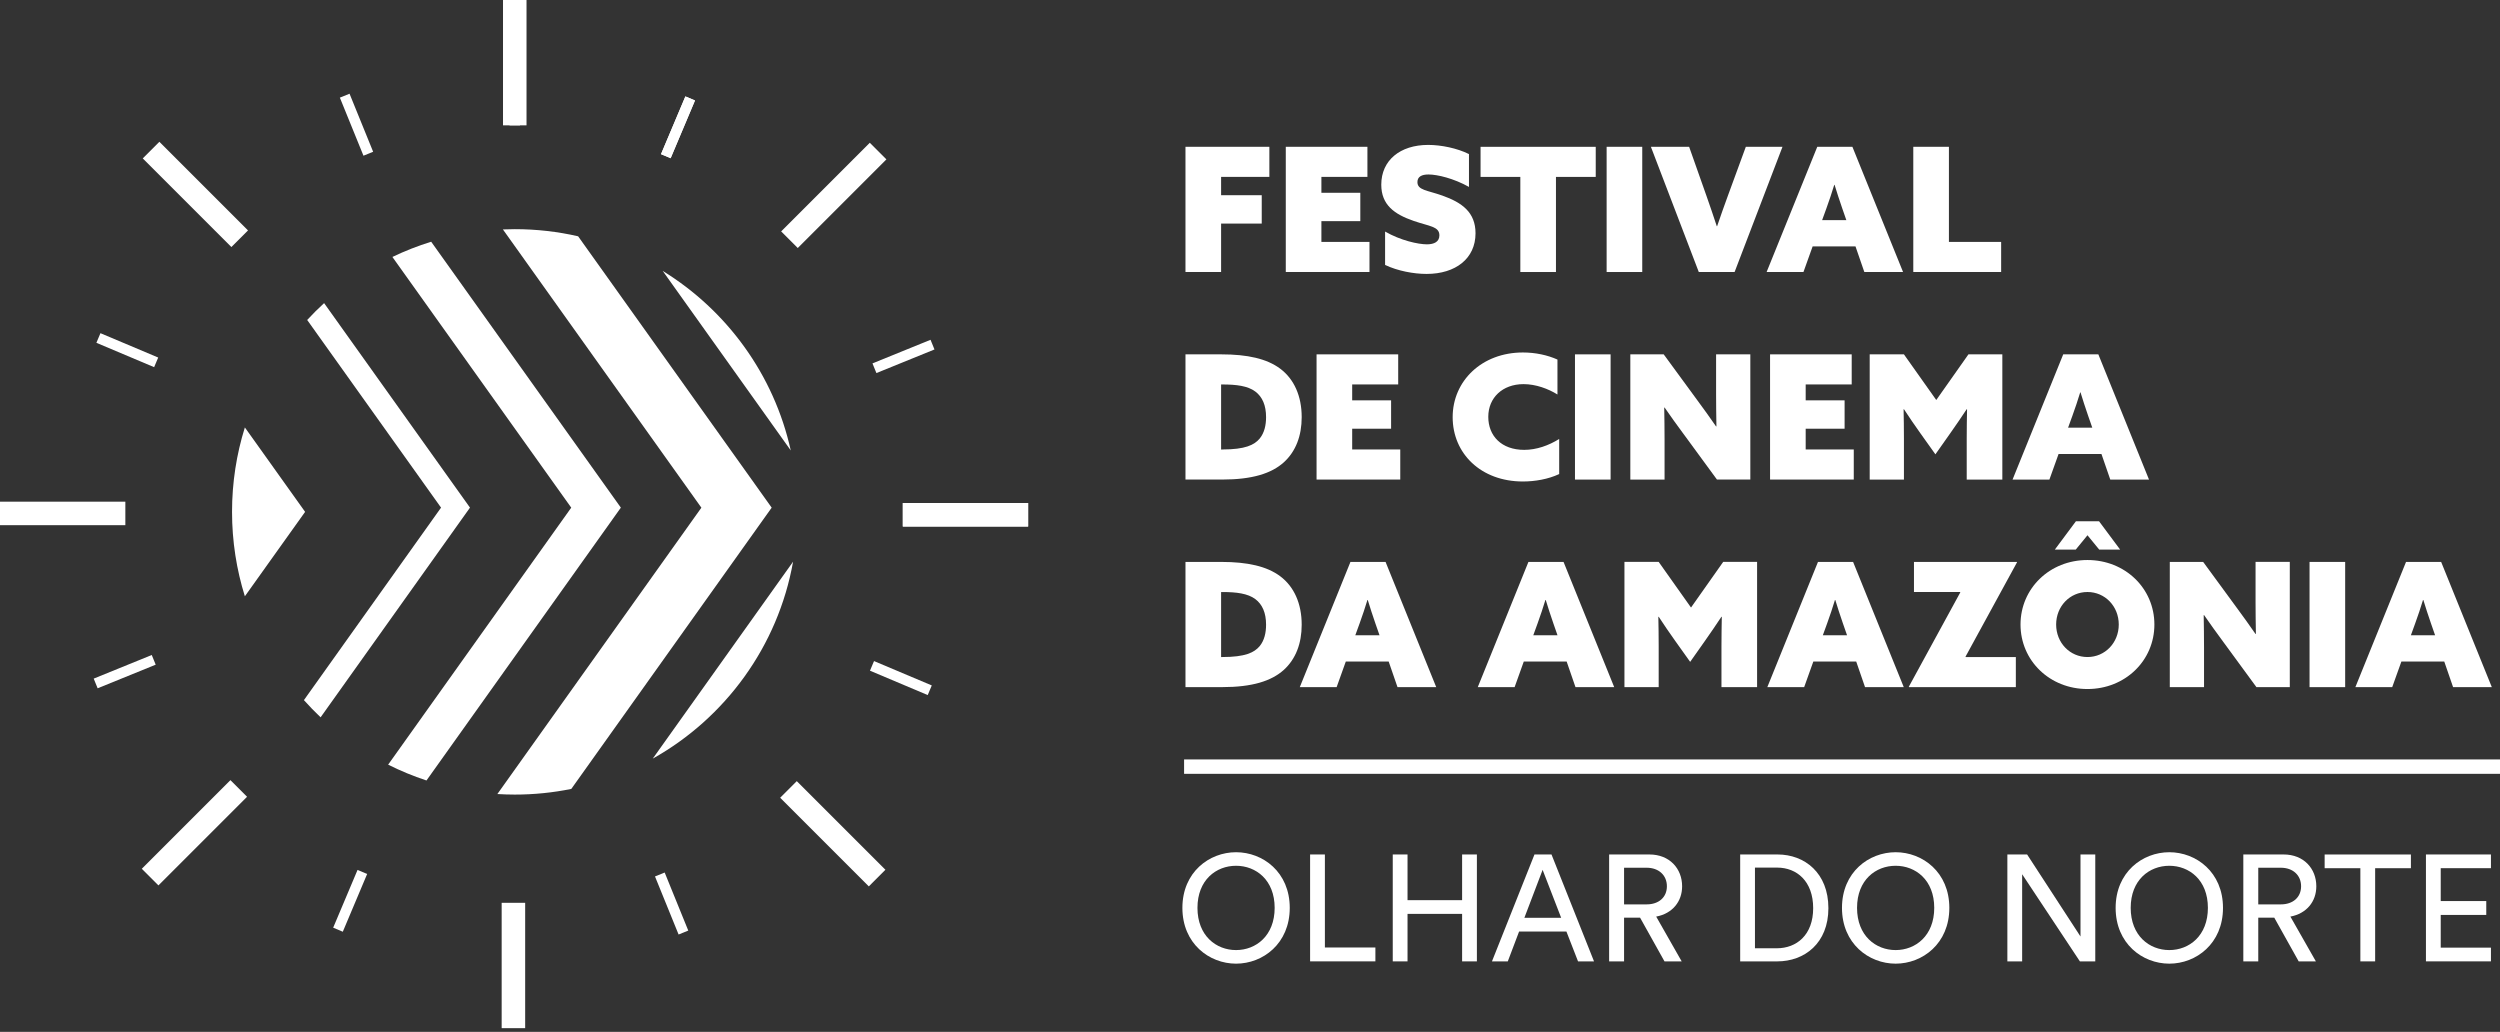 <?xml version="1.0" encoding="UTF-8"?>
<svg xmlns="http://www.w3.org/2000/svg" width="533" height="220" viewBox="0 0 533 220" fill="none">
  <rect x="0" y="0" width="533" height="220" fill="#333333" stroke="none"/>
  <path d="M252.744 31.297H270.628V37.711H260.339V41.619H269.002V47.666H260.339V57.989H252.744V31.291V31.297Z" fill="white"></path>
  <path d="M274.129 31.297H291.534V37.711H281.723V41.102H290.019V47.148H281.723V51.575H291.974V57.989H274.129V31.291V31.297Z" fill="white"></path>
  <path d="M295.296 49.364C298.614 51.279 302.372 52.092 304.221 52.092C305.769 52.092 306.877 51.541 306.877 50.177C306.877 48.262 304.739 48.262 301.348 47.081C297.294 45.678 294.488 43.691 294.488 39.375C294.488 34.175 298.508 30.896 304.482 30.896C307.25 30.896 310.679 31.597 313.185 32.85V39.854C309.978 38.045 306.437 37.198 304.555 37.198C303.152 37.198 302.194 37.638 302.194 38.819C302.194 40.55 304.26 40.55 307.506 41.697C311.67 43.173 314.582 45.238 314.582 49.737C314.582 55.121 310.34 58.401 304.148 58.401C301.42 58.401 297.99 57.771 295.301 56.485V49.37L295.296 49.364Z" fill="white"></path>
  <path d="M324.136 37.716H315.656V31.302H340.21V37.716H331.73V57.994H324.136V37.716Z" fill="white"></path>
  <path d="M342.533 31.297H350.128V57.994H342.533V31.297Z" fill="white"></path>
  <path d="M351.971 31.297H360.122L363.808 41.731C364.582 43.941 365.317 46.079 366.018 48.223H366.091C366.831 46.046 367.638 43.763 368.412 41.658L372.21 31.297H380.027L369.816 57.994H362.182L351.971 31.297Z" fill="white"></path>
  <path d="M387.448 31.297H394.931L405.732 57.994H397.475L395.593 52.538H386.451L384.497 57.994H376.641L387.442 31.297H387.448ZM391.061 39.409C390.543 41.107 390.031 42.655 389.402 44.386L388.478 46.931H393.639L392.754 44.386C392.125 42.577 391.646 41.068 391.134 39.409H391.061Z" fill="white"></path>
  <path d="M407.914 31.297H415.509V51.575H426.644V57.989H407.914V31.291V31.297Z" fill="white"></path>
  <path d="M252.744 75.549H260.411C265.94 75.549 270.11 76.474 272.95 78.612C275.901 80.822 277.521 84.436 277.521 88.934C277.521 92.915 276.268 96.234 273.724 98.555C271.068 100.95 266.975 102.241 260.561 102.241H252.744V75.544V75.549ZM260.634 95.827C265.467 95.827 267.421 94.87 268.562 93.505C269.559 92.292 269.926 90.666 269.926 88.934C269.926 86.429 269.152 84.619 267.638 83.478C266.018 82.264 263.579 81.969 260.595 81.969H260.339V95.833H260.634V95.827Z" fill="white"></path>
  <path d="M280.691 75.549H298.096V81.963H288.286V85.354H296.582V91.401H288.286V95.827H298.536V102.241H280.691V75.544V75.549Z" fill="white"></path>
  <path d="M332.424 101.067C330.063 102.175 327.223 102.653 324.679 102.653C315.72 102.653 309.707 96.679 309.707 88.94C309.707 81.201 315.937 75.148 324.679 75.148C327.335 75.148 329.913 75.7 332.051 76.657V84.107C330.096 82.888 327.44 81.897 324.824 81.897C320.325 81.897 317.302 84.809 317.302 88.868C317.302 92.927 320.102 95.911 324.968 95.911C327.585 95.911 330.169 94.987 332.418 93.589V101.072L332.424 101.067Z" fill="white"></path>
  <path d="M335.785 75.549H343.38V102.247H335.785V75.549Z" fill="white"></path>
  <path d="M358.978 92.587C357.502 90.594 356.21 88.79 354.885 86.874L354.813 86.913C354.852 89.163 354.885 91.451 354.885 93.695V102.247H347.586V75.549H354.702L361.778 85.21C363.254 87.203 364.545 89.007 365.871 90.922L365.943 90.883C365.904 88.634 365.871 86.345 365.871 84.096V75.544H373.17V102.241H366.054L358.978 92.581V92.587Z" fill="white"></path>
  <path d="M377.377 75.549H394.782V81.963H384.971V85.354H393.267V91.401H384.971V95.827H395.222V102.241H377.377V75.544V75.549Z" fill="white"></path>
  <path d="M398.619 102.247V75.549H405.919L412.811 85.282L419.671 75.549H426.898V102.247H419.304V93.544C419.304 91.445 419.342 89.118 419.376 87.275L419.304 87.236C418.196 88.934 416.982 90.666 415.801 92.364L412.628 96.863L409.421 92.364C408.207 90.666 407.027 88.934 405.919 87.236L405.846 87.275C405.885 89.118 405.919 91.44 405.919 93.544V102.247H398.619Z" fill="white"></path>
  <path d="M439.883 75.549H447.366L458.168 102.247H449.911L448.029 96.79H438.887L436.932 102.247H429.076L439.878 75.549H439.883ZM443.497 83.662C442.979 85.36 442.467 86.908 441.838 88.639L440.913 91.184H446.075L445.189 88.639C444.56 86.83 444.081 85.321 443.569 83.662H443.497Z" fill="white"></path>
  <path d="M252.744 119.802H260.411C265.94 119.802 270.11 120.726 272.95 122.864C275.901 125.075 277.521 128.688 277.521 133.187C277.521 137.168 276.268 140.487 273.724 142.808C271.068 145.202 266.975 146.494 260.561 146.494H252.744V119.797V119.802ZM260.634 140.08C265.467 140.08 267.421 139.122 268.562 137.758C269.559 136.545 269.926 134.919 269.926 133.187C269.926 130.682 269.152 128.872 267.638 127.731C266.018 126.517 263.579 126.222 260.595 126.222H260.339V140.086H260.634V140.08Z" fill="white"></path>
  <path d="M287.92 119.802H295.403L306.205 146.5H297.948L296.066 141.043H286.924L284.969 146.5H277.113L287.915 119.802H287.92ZM291.534 127.914C291.016 129.613 290.504 131.16 289.875 132.892L288.95 135.437H294.112L293.226 132.892C292.597 131.083 292.118 129.574 291.606 127.914H291.534Z" fill="white"></path>
  <path d="M325.866 119.802H333.349L344.15 146.5H335.893L334.011 141.043H324.869L322.915 146.5H315.059L325.86 119.802H325.866ZM329.479 127.914C328.961 129.613 328.449 131.16 327.82 132.892L326.896 135.437H332.057L331.172 132.892C330.543 131.083 330.064 129.574 329.552 127.914H329.479Z" fill="white"></path>
  <path d="M346.332 146.494V119.797H353.631L360.524 129.529L367.384 119.797H374.611V146.494H367.016V137.792C367.016 135.693 367.055 133.365 367.089 131.522L367.016 131.483C365.908 133.182 364.695 134.913 363.514 136.611L360.341 141.11L357.134 136.611C355.92 134.913 354.739 133.182 353.631 131.483L353.559 131.522C353.598 133.365 353.631 135.687 353.631 137.792V146.494H346.332Z" fill="white"></path>
  <path d="M387.598 119.802H395.081L405.883 146.5H397.626L395.744 141.043H386.601L384.647 146.5H376.791L387.593 119.802H387.598ZM391.212 127.914C390.694 129.613 390.182 131.16 389.552 132.892L388.628 135.437H393.79L392.904 132.892C392.275 131.083 391.796 129.574 391.284 127.914H391.212Z" fill="white"></path>
  <path d="M406.994 146.494L406.955 146.422L417.94 126.289L417.901 126.216H408.058V119.802H429.995L430.034 119.875L419.043 140.008L419.082 140.08H429.777V146.494H406.988H406.994Z" fill="white"></path>
  <path d="M445.046 119.396C453.086 119.396 459.316 125.442 459.316 133.148C459.316 140.854 453.086 146.901 445.046 146.901C437.006 146.901 430.775 140.854 430.775 133.148C430.775 125.442 437.006 119.396 445.046 119.396ZM442.579 111.133H447.518L452.017 117.18H447.557L445.051 114.117L442.546 117.18H438.086L442.585 111.133H442.579ZM445.046 140.08C448.804 140.08 451.721 137.018 451.721 133.148C451.721 129.279 448.809 126.216 445.046 126.216C441.282 126.216 438.37 129.279 438.37 133.148C438.37 137.018 441.282 140.08 445.046 140.08Z" fill="white"></path>
  <path d="M473.991 136.834C472.516 134.841 471.224 133.037 469.899 131.122L469.827 131.161C469.866 133.41 469.899 135.698 469.899 137.948V146.5H462.6V119.802H469.715L476.792 129.462C478.267 131.456 479.559 133.26 480.884 135.175L480.957 135.136C480.918 132.887 480.884 130.598 480.884 128.349V119.797H488.184V146.494H481.068L473.991 136.834Z" fill="white"></path>
  <path d="M492.395 119.802H499.989V146.5H492.395V119.802Z" fill="white"></path>
  <path d="M512.971 119.802H520.454L531.256 146.5H522.999L521.117 141.043H511.975L510.02 146.5H502.164L512.966 119.802H512.971ZM516.585 127.914C516.067 129.613 515.555 131.16 514.925 132.892L514.001 135.437H519.163L518.277 132.892C517.648 131.083 517.169 129.574 516.657 127.914H516.585Z" fill="white"></path>
  <path d="M263.528 181.694C269.251 181.694 274.975 185.936 274.975 193.559C274.975 201.181 269.251 205.452 263.528 205.452C257.804 205.452 252.086 201.176 252.086 193.559C252.086 185.942 257.81 181.694 263.528 181.694ZM263.528 202.556C267.77 202.556 271.757 199.5 271.757 193.553C271.757 187.607 267.77 184.583 263.528 184.583C259.285 184.583 255.299 187.607 255.299 193.553C255.299 199.5 259.285 202.556 263.528 202.556Z" fill="white"></path>
  <path d="M279.314 204.967V182.173H282.466V202.005H293.234V204.962H279.314V204.967Z" fill="white"></path>
  <path d="M311.722 204.967V194.839H300.085V204.967H296.934V182.173H300.085V191.916H311.722V182.173H314.873V204.967H311.722Z" fill="white"></path>
  <path d="M333.965 198.603H323.871L321.46 204.967H318.086L327.15 182.173H330.78L339.845 204.967H336.437L333.96 198.603H333.965ZM324.996 195.675H332.841L328.887 185.452L324.996 195.675Z" fill="white"></path>
  <path d="M349.659 195.647H346.251V204.967H343.066V182.173H351.652C355.961 182.173 358.628 185.196 358.628 188.954C358.628 192.234 356.54 194.773 353.1 195.418L358.534 204.967H354.87L349.664 195.647H349.659ZM351.073 192.813C353.645 192.813 355.382 191.304 355.382 188.954C355.382 186.605 353.645 185.001 351.073 185.001H346.251V192.813H351.073Z" fill="white"></path>
  <path d="M371.006 204.967V182.173H378.979C384.764 182.173 389.814 186.126 389.814 193.62C389.814 201.114 384.703 204.967 378.918 204.967H371.011H371.006ZM378.817 202.172C383.027 202.172 386.568 199.344 386.568 193.62C386.568 187.896 383.094 184.973 378.884 184.973H374.157V202.172H378.817Z" fill="white"></path>
  <path d="M404.151 181.694C409.874 181.694 415.598 185.936 415.598 193.559C415.598 201.181 409.874 205.452 404.151 205.452C398.427 205.452 392.709 201.176 392.709 193.559C392.709 185.942 398.433 181.694 404.151 181.694ZM404.151 202.556C408.393 202.556 412.38 199.5 412.38 193.553C412.38 187.607 408.393 184.583 404.151 184.583C399.908 184.583 395.922 187.607 395.922 193.553C395.922 199.5 399.908 202.556 404.151 202.556Z" fill="white"></path>
  <path d="M443.432 204.967L431.122 186.387V204.967H427.971V182.173H432.18L443.561 199.661V182.173H446.712V204.967H443.432Z" fill="white"></path>
  <path d="M462.495 181.694C468.218 181.694 473.942 185.936 473.942 193.559C473.942 201.181 468.218 205.452 462.495 205.452C456.771 205.452 451.053 201.176 451.053 193.559C451.053 185.942 456.776 181.694 462.495 181.694ZM462.495 202.556C466.737 202.556 470.724 199.5 470.724 193.553C470.724 187.607 466.737 184.583 462.495 184.583C458.252 184.583 454.265 187.607 454.265 193.553C454.265 199.5 458.252 202.556 462.495 202.556Z" fill="white"></path>
  <path d="M484.87 195.647H481.462V204.967H478.277V182.173H486.863C491.172 182.173 493.839 185.196 493.839 188.954C493.839 192.234 491.751 194.773 488.311 195.418L493.745 204.967H490.081L484.875 195.647H484.87ZM486.284 192.813C488.856 192.813 490.593 191.304 490.593 188.954C490.593 186.605 488.856 185.001 486.284 185.001H481.462V192.813H486.284Z" fill="white"></path>
  <path d="M506.381 185.101V204.967H503.23V185.101H495.613V182.178H514.004V185.101H506.387H506.381Z" fill="white"></path>
  <path d="M517.211 204.967V182.173H531.069V185.096H520.362V192.106H530.073V195.062H520.362V202.038H531.069V204.962H517.211V204.967Z" fill="white"></path>
  <path d="M532.999 161.911H252.449V164.979H532.999V161.911Z" fill="white"></path>
  <path d="M69.099 64.625C67.846 65.772 66.643 66.969 65.491 68.217L94.031 108.227L64.795 149.267C65.931 150.536 67.117 151.761 68.353 152.931L100.201 108.227L69.099 64.625Z" fill="white"></path>
  <path d="M132.367 108.232L91.928 51.535C89.077 52.415 86.315 53.507 83.659 54.782L121.788 108.232L82.752 163.025C85.374 164.339 88.103 165.469 90.925 166.399L132.367 108.227V108.232Z" fill="white"></path>
  <path d="M121.801 168.197L164.523 108.232L123.255 50.377C118.912 49.381 114.385 48.857 109.742 48.857C108.895 48.857 108.055 48.88 107.219 48.913L149.535 108.238L106.039 169.289C107.264 169.361 108.5 169.406 109.747 169.406C113.879 169.406 117.91 168.988 121.801 168.197Z" fill="white"></path>
  <path d="M168.59 96.033C165.01 79.881 154.96 66.168 141.291 57.76L168.59 96.033Z" fill="white"></path>
  <path d="M169.084 119.752L139.168 161.739C154.624 153.075 165.871 137.803 169.084 119.752Z" fill="white"></path>
  <path d="M65.044 109.123L52.205 91.128C50.428 96.813 49.471 102.859 49.471 109.129C49.471 115.398 50.428 121.445 52.205 127.129L65.044 109.134V109.123Z" fill="white"></path>
  <path d="M112.253 0H107.242V26.725H112.253V0Z" fill="white"></path>
  <path d="M110.862 13.363H108.635V26.725H110.862V13.363Z" fill="white"></path>
  <path d="M146.123 20.555L140.928 32.866L142.98 33.732L148.175 21.421L146.123 20.555Z" fill="white"></path>
  <path d="M185.439 30.436L166.541 49.334L170.084 52.877L188.982 33.98L185.439 30.436Z" fill="white"></path>
  <path d="M219.202 107.241H192.477V112.252H219.202V107.241Z" fill="white"></path>
  <path d="M219.202 107.241H192.477V112.252H219.202V107.241Z" fill="white"></path>
  <path d="M169.875 166.538L166.332 170.081L185.23 188.979L188.773 185.435L169.875 166.538Z" fill="white"></path>
  <path d="M111.966 192.479H106.955V219.204H111.966V192.479Z" fill="white"></path>
  <path d="M49.128 166.328L30.23 185.226L33.774 188.769L52.672 169.871L49.128 166.328Z" fill="white"></path>
  <path d="M26.725 106.957H0V111.968H26.725V106.957Z" fill="white"></path>
  <path d="M33.977 30.229L30.434 33.773L49.331 52.67L52.875 49.127L33.977 30.229Z" fill="white"></path>
  <path d="M146.123 20.555L140.928 32.866L142.98 33.732L148.175 21.421L146.123 20.555Z" fill="white"></path>
  <path d="M198.391 72.443L186.012 77.475L186.85 79.538L199.23 74.506L198.391 72.443Z" fill="white"></path>
  <path d="M186.344 140.939L185.479 142.991L197.79 148.187L198.656 146.135L186.344 140.939Z" fill="white"></path>
  <path d="M141.708 186.021L139.645 186.86L144.676 199.239L146.739 198.4L141.708 186.021Z" fill="white"></path>
  <path d="M76.227 185.468L71.033 197.78L73.085 198.646L78.278 186.333L76.227 185.468Z" fill="white"></path>
  <path d="M32.355 139.647L19.977 144.681L20.816 146.744L33.194 141.71L32.355 139.647Z" fill="white"></path>
  <path d="M21.417 71.033L20.551 73.085L32.862 78.28L33.728 76.228L21.417 71.033Z" fill="white"></path>
  <path d="M74.522 19.979L72.459 20.818L77.491 33.197L79.554 32.358L74.522 19.979Z" fill="white"></path>
</svg>
